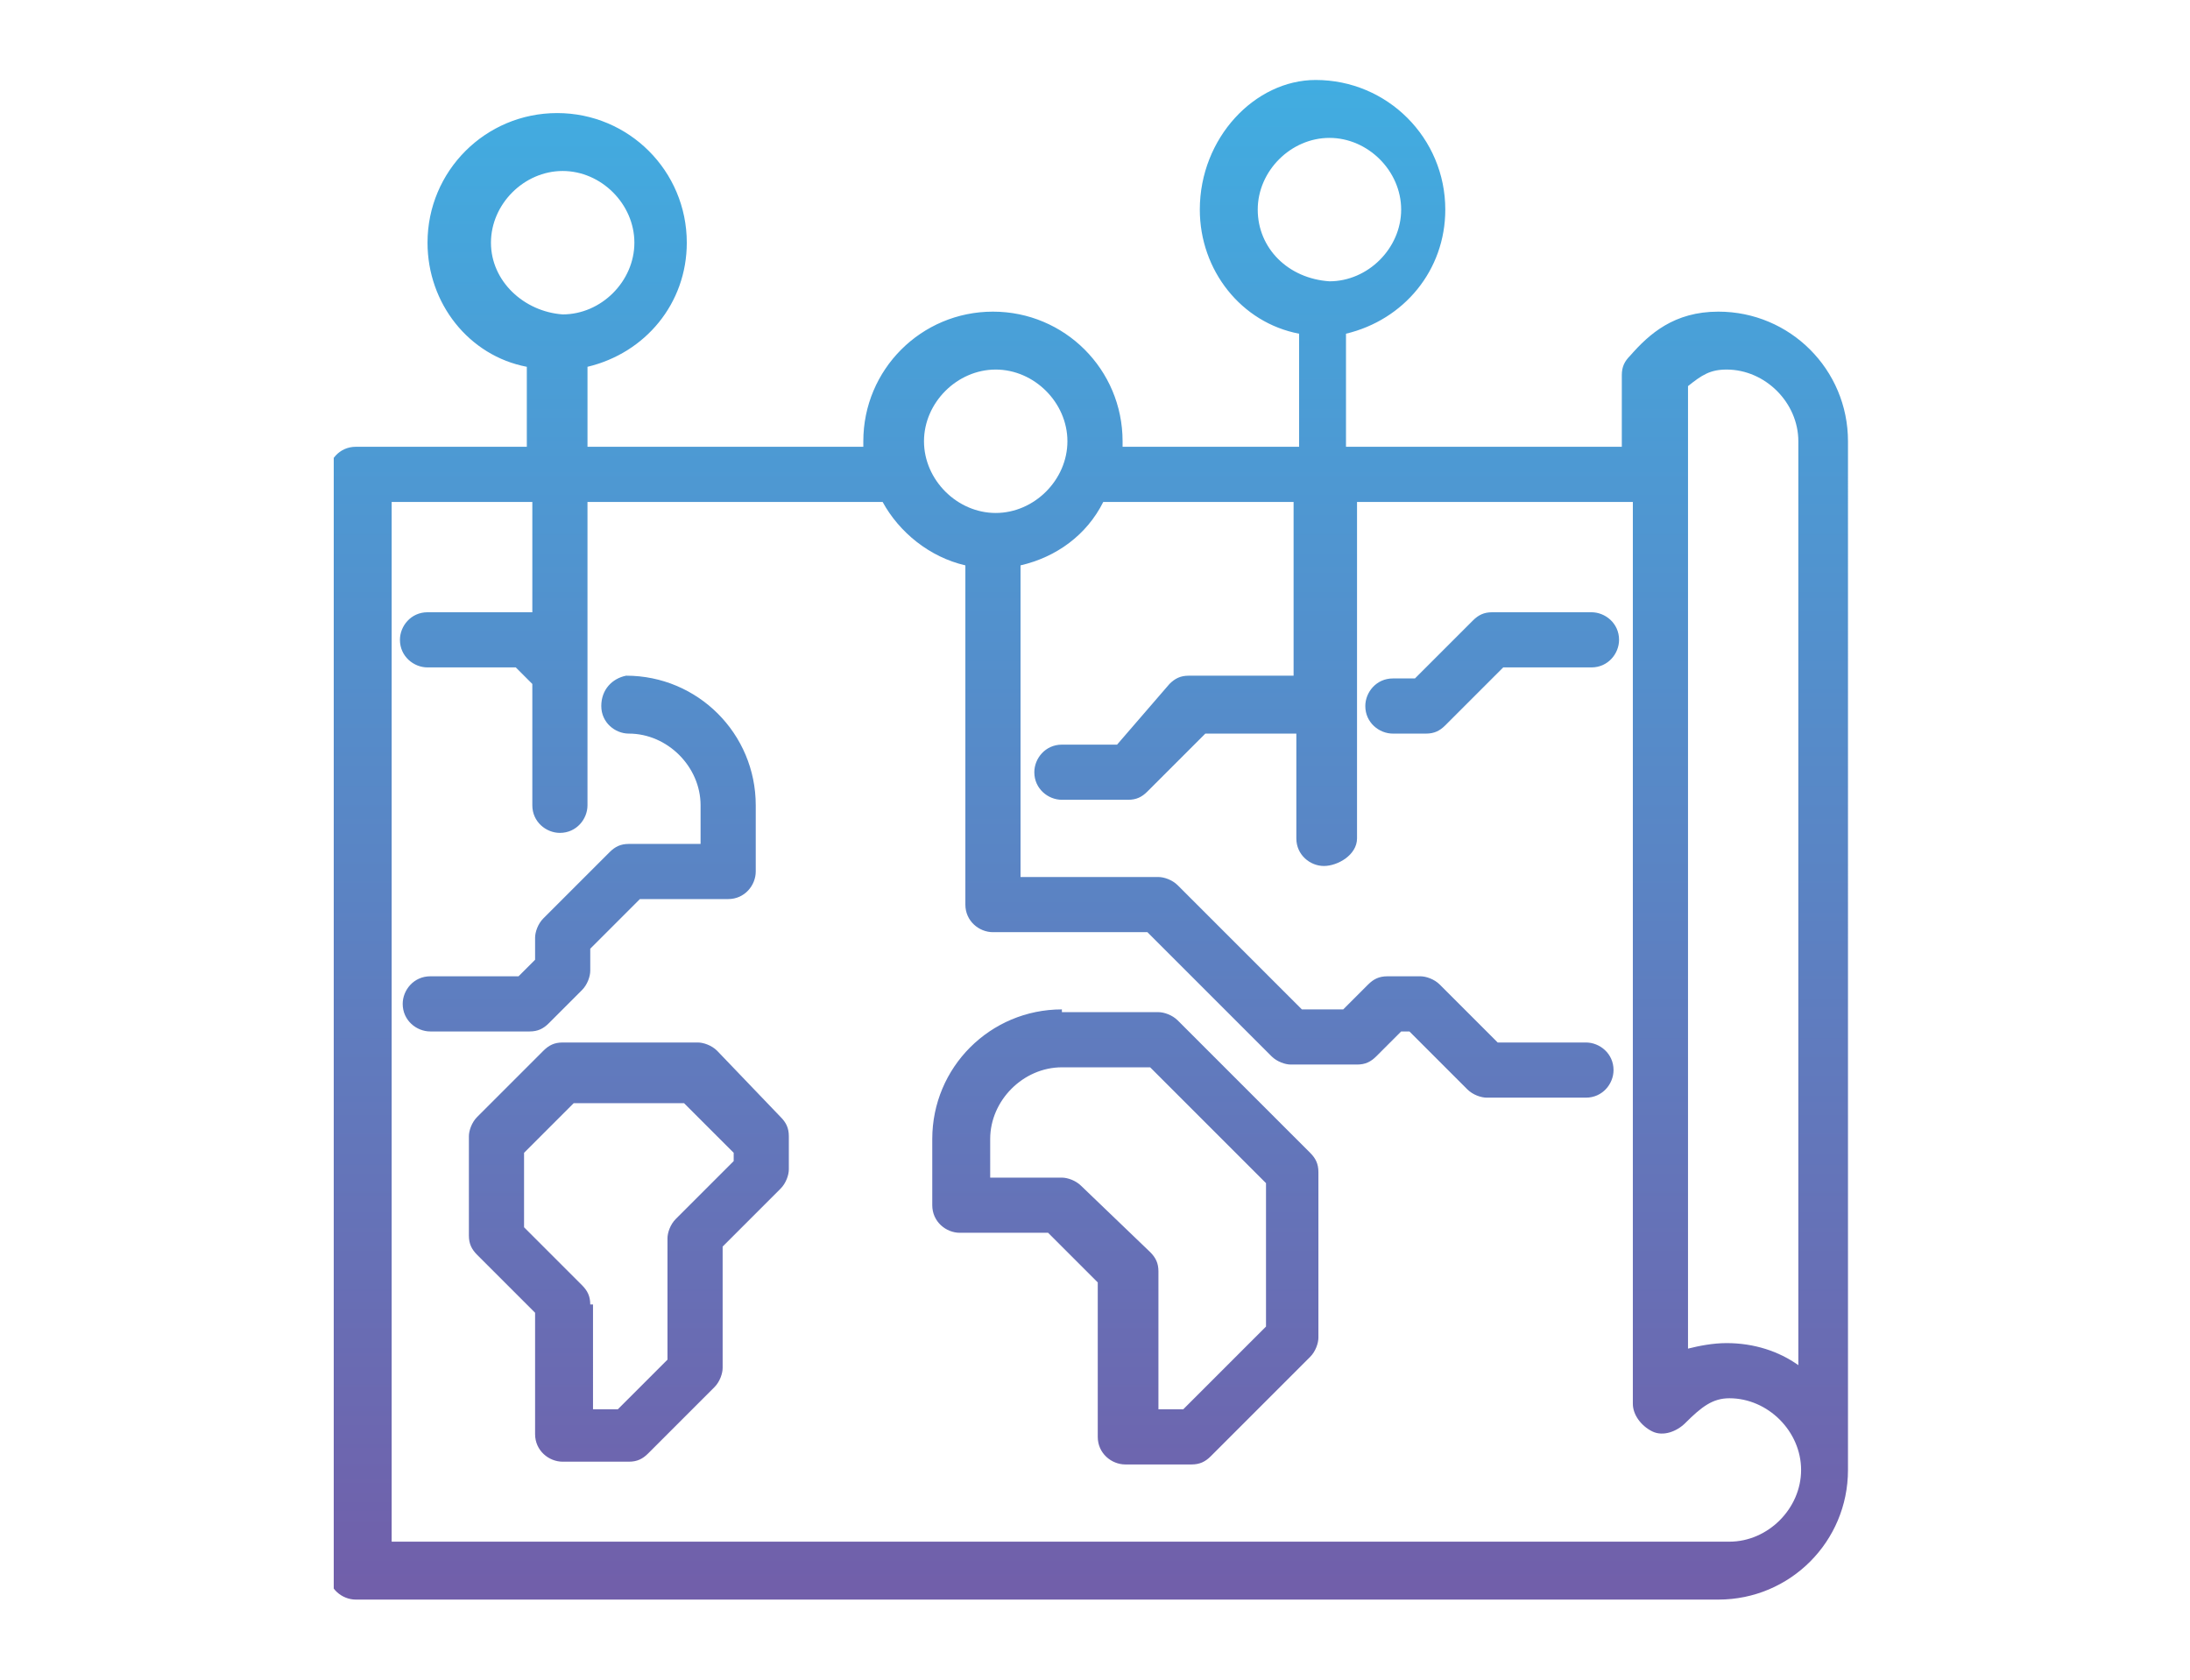 <?xml version="1.0" encoding="UTF-8"?> <svg xmlns="http://www.w3.org/2000/svg" xmlns:xlink="http://www.w3.org/1999/xlink" version="1.1" id="Capa_1" x="0px" y="0px" viewBox="0 0 79.4 60.9" style="enable-background:new 0 0 79.4 60.9;" xml:space="preserve"> <style type="text/css"> .st0{clip-path:url(#SVGID_1_);fill:url(#SVGID_2_);} </style> <g> <defs> <path id="SVGID_4_" d="M21.4,47.3c0-0.3-0.1-0.5-0.3-0.7L19,44.5v-2.7l1.8-1.8h4l1.8,1.8v0.3l-2.1,2.1c-0.2,0.2-0.3,0.5-0.3,0.7 v4.4l-1.8,1.8h-0.9V47.3z M20.4,37.8c-0.3,0-0.5,0.1-0.7,0.3l-2.4,2.4c-0.2,0.2-0.3,0.5-0.3,0.7v3.6c0,0.3,0.1,0.5,0.3,0.7 l2.1,2.1v4.4c0,0.6,0.5,1,1,1h2.4c0.3,0,0.5-0.1,0.7-0.3l2.4-2.4c0.2-0.2,0.3-0.5,0.3-0.7v-4.4l2.1-2.1c0.2-0.2,0.3-0.5,0.3-0.7 v-1.2c0-0.3-0.1-0.5-0.3-0.7L26,38.1c-0.2-0.2-0.5-0.3-0.7-0.3H20.4z M35.9,41.3c0-1.4,1.2-2.6,2.6-2.6h3.2l4.2,4.2v5.2l-3,3h-0.9 v-5c0-0.3-0.1-0.5-0.3-0.7L39.2,43c-0.2-0.2-0.5-0.3-0.7-0.3h-2.6V41.3z M38.5,36.6c-2.6,0-4.7,2.1-4.7,4.7v2.4c0,0.6,0.5,1,1,1 H38l1.8,1.8v5.6c0,0.6,0.5,1,1,1h2.4c0.3,0,0.5-0.1,0.7-0.3l3.6-3.6c0.2-0.2,0.3-0.5,0.3-0.7v-6c0-0.3-0.1-0.5-0.3-0.7l-4.8-4.8 c-0.2-0.2-0.5-0.3-0.7-0.3H38.5z M21.8,25.6c0,0.6,0.5,1,1,1c1.4,0,2.6,1.2,2.6,2.6v1.4h-2.6c-0.3,0-0.5,0.1-0.7,0.3l-2.4,2.4 c-0.2,0.2-0.3,0.5-0.3,0.7v0.8l-0.6,0.6h-3.2c-0.6,0-1,0.5-1,1c0,0.6,0.5,1,1,1h3.6c0.3,0,0.5-0.1,0.7-0.3l1.2-1.2 c0.2-0.2,0.3-0.5,0.3-0.7v-0.8l1.8-1.8h3.2c0.6,0,1-0.5,1-1v-2.4c0-2.6-2.1-4.7-4.7-4.7C22.2,24.6,21.8,25,21.8,25.6 M54.1,22.2 c-0.3,0-0.5,0.1-0.7,0.3l-2.1,2.1h-0.8c-0.6,0-1,0.5-1,1c0,0.6,0.5,1,1,1h1.2c0.3,0,0.5-0.1,0.7-0.3l2.1-2.1h3.2c0.6,0,1-0.5,1-1 c0-0.6-0.5-1-1-1H54.1z M49.2,30.4V18.2h10v32.7c0,0.4,0.3,0.8,0.7,1c0.4,0.2,0.9,0,1.2-0.3c0.6-0.6,1-0.9,1.6-0.9 c1.4,0,2.6,1.2,2.6,2.6c0,1.4-1.2,2.6-2.6,2.6H14.2V18.2h5.1v4c-0.1,0-0.1,0-0.2,0h-3.6c-0.6,0-1,0.5-1,1c0,0.6,0.5,1,1,1h3.2 l0.6,0.6v4.4c0,0.6,0.5,1,1,1c0.6,0,1-0.5,1-1v-11H32c0.6,1.1,1.7,2,3,2.3v12.3c0,0.6,0.5,1,1,1h5.6l4.5,4.5 c0.2,0.2,0.5,0.3,0.7,0.3h2.4c0.3,0,0.5-0.1,0.7-0.3l0.9-0.9h0.3l2.1,2.1c0.2,0.2,0.5,0.3,0.7,0.3h3.6c0.6,0,1-0.5,1-1 c0-0.6-0.5-1-1-1h-3.2l-2.1-2.1c-0.2-0.2-0.5-0.3-0.7-0.3h-1.2c-0.3,0-0.5,0.1-0.7,0.3l-0.9,0.9h-1.5l-4.5-4.5 c-0.2-0.2-0.5-0.3-0.7-0.3h-5V20.5c1.3-0.3,2.4-1.1,3-2.3h6.9v6.3h-3.8c-0.3,0-0.5,0.1-0.7,0.3L40.5,27h-2c-0.6,0-1,0.5-1,1 c0,0.6,0.5,1,1,1h2.4c0.3,0,0.5-0.1,0.7-0.3l2.1-2.1h3.3v3.8c0,0.6,0.5,1,1,1S49.2,31,49.2,30.4 M33.5,16c0-1.4,1.2-2.6,2.6-2.6 c1.4,0,2.6,1.2,2.6,2.6c0,1.4-1.2,2.6-2.6,2.6C34.7,18.6,33.5,17.4,33.5,16 M61.2,14c0.5-0.4,0.8-0.6,1.4-0.6 c1.4,0,2.6,1.2,2.6,2.6v33.5c-0.7-0.5-1.6-0.8-2.6-0.8c-0.5,0-1,0.1-1.4,0.2V14z M17.8,8.8c0-1.4,1.2-2.6,2.6-2.6 c1.4,0,2.6,1.2,2.6,2.6c0,1.4-1.2,2.6-2.6,2.6C19,11.3,17.8,10.2,17.8,8.8 M45.6,7.6c0-1.4,1.2-2.6,2.6-2.6c1.4,0,2.6,1.2,2.6,2.6 c0,1.4-1.2,2.6-2.6,2.6C46.7,10.1,45.6,9,45.6,7.6 M43.5,7.6c0,2.2,1.5,4.1,3.6,4.5v4.1h-6.4c0-0.1,0-0.1,0-0.2 c0-2.6-2.1-4.7-4.7-4.7c-2.6,0-4.7,2.1-4.7,4.7c0,0.1,0,0.1,0,0.2h-10v-2.9c2.1-0.5,3.6-2.3,3.6-4.5c0-2.6-2.1-4.7-4.7-4.7 c-2.6,0-4.7,2.1-4.7,4.7c0,2.2,1.5,4.1,3.6,4.5v2.9h-6.2c-0.6,0-1,0.5-1,1V57c0,0.6,0.5,1,1,1h49.4c2.6,0,4.7-2.1,4.7-4.7V16 c0-2.6-2.1-4.7-4.7-4.7c-1.6,0-2.5,0.8-3.2,1.6c-0.2,0.2-0.3,0.4-0.3,0.7v2.6h-10v-4.1c2.1-0.5,3.6-2.3,3.6-4.5 c0-2.6-2.1-4.7-4.7-4.7C45.5,2.9,43.5,5,43.5,7.6"></path> </defs> <clipPath id="SVGID_1_"> <use xlink:href="#SVGID_4_" style="overflow:visible;"></use> </clipPath> <linearGradient id="SVGID_2_" gradientUnits="userSpaceOnUse" x1="-858.274" y1="1047.156" x2="-856.879" y2="1047.156" gradientTransform="matrix(0 39.5 39.5 0 -41322.969 33904.715)"> <stop offset="0" style="stop-color:#41ADE1"></stop> <stop offset="1" style="stop-color:#715FAA"></stop> </linearGradient> <rect x="12.1" y="2.9" class="st0" width="55.1" height="55.1"></rect> </g> </svg> 